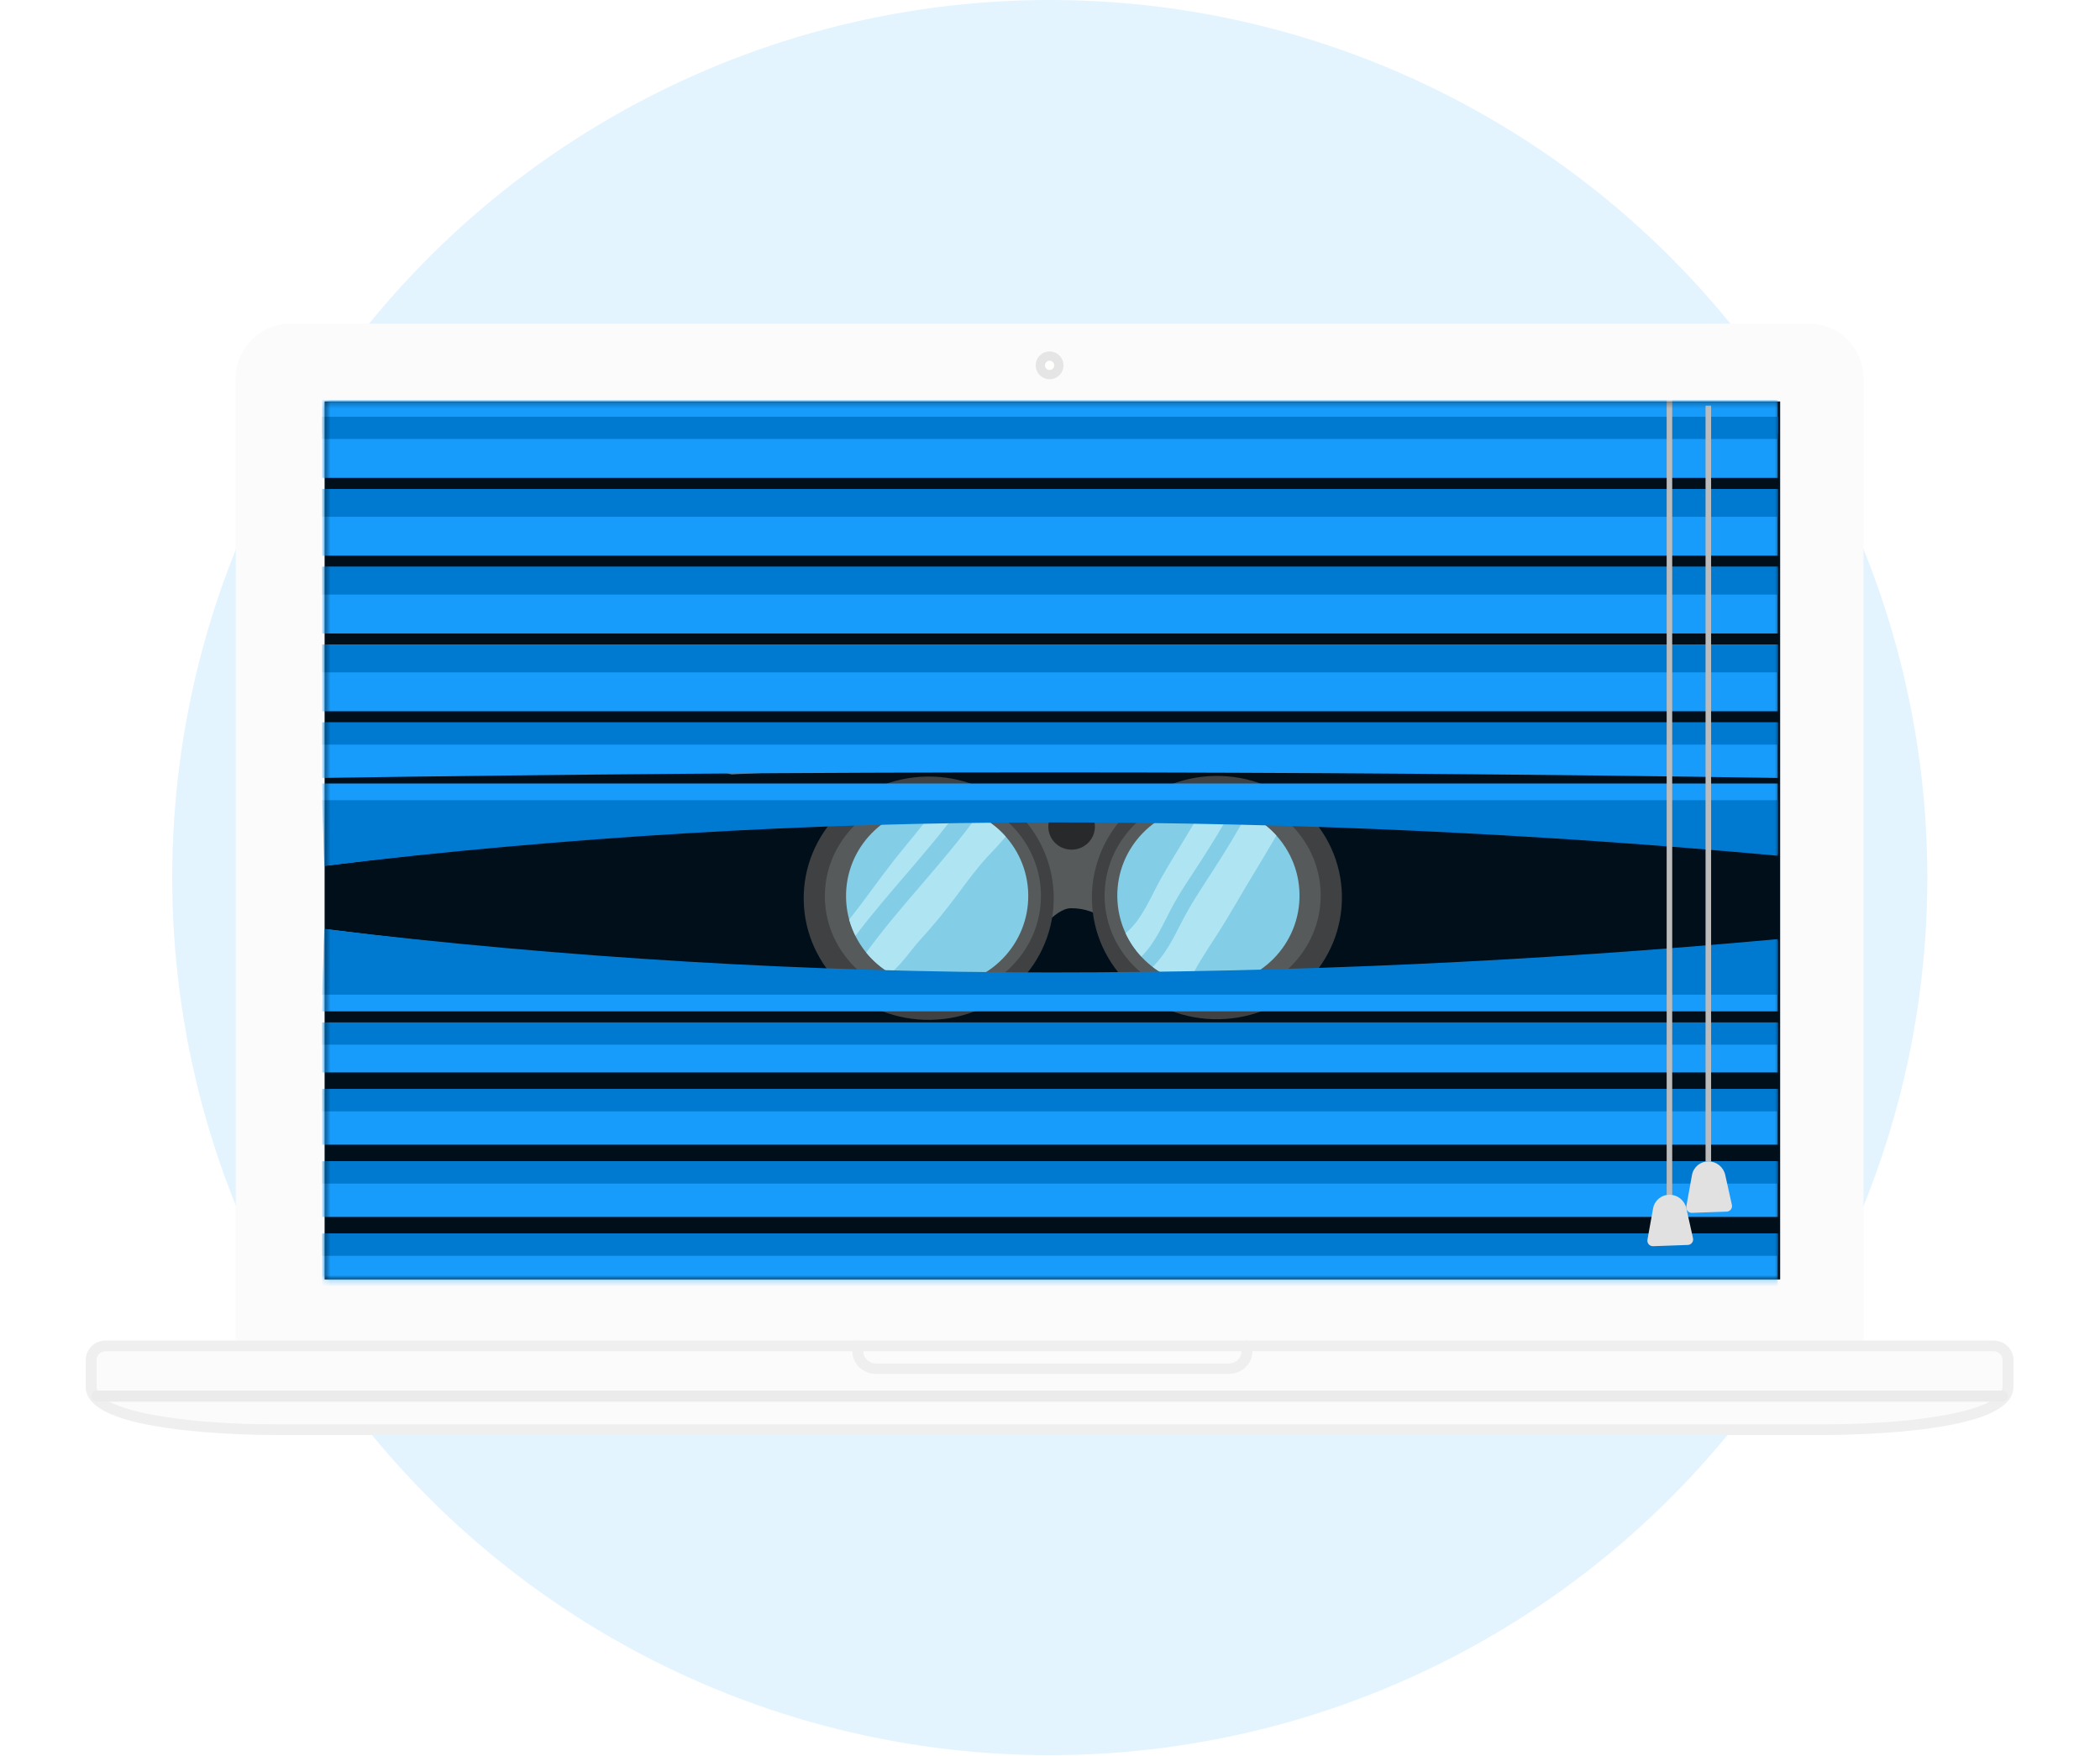 <?xml version="1.0" encoding="UTF-8"?>
<svg width="378px" height="316px" viewBox="0 0 378 316" version="1.1" xmlns="http://www.w3.org/2000/svg" xmlns:xlink="http://www.w3.org/1999/xlink">
    <!-- Generator: Sketch 52.2 (67145) - http://www.bohemiancoding.com/sketch -->
    <title>beign-watched-binoculars</title>
    <desc>Created with Sketch.</desc>
    <defs>
        <ellipse id="path-1" cx="157.959" cy="157.93" rx="157.959" ry="157.93"></ellipse>
        <filter x="-8.9%" y="-15.4%" width="117.8%" height="130.8%" filterUnits="objectBoundingBox" id="filter-3">
            <feOffset dx="0" dy="0" in="SourceAlpha" result="shadowOffsetOuter1"></feOffset>
            <feGaussianBlur stdDeviation="8" in="shadowOffsetOuter1" result="shadowBlurOuter1"></feGaussianBlur>
            <feColorMatrix values="0 0 0 0 0.591   0 0 0 0 0.591   0 0 0 0 0.591  0 0 0 0.5 0" type="matrix" in="shadowBlurOuter1" result="shadowMatrixOuter1"></feColorMatrix>
            <feMerge>
                <feMergeNode in="shadowMatrixOuter1"></feMergeNode>
                <feMergeNode in="SourceGraphic"></feMergeNode>
            </feMerge>
        </filter>
        <polygon id="path-4" points="0.429 158.246 262.429 158.246 262.429 0.246 0.429 0.246"></polygon>
    </defs>
    <g id="Page-1" stroke="none" stroke-width="1" fill="none" fill-rule="evenodd">
        <g id="CyberSecurity-LP-V2" transform="translate(-765, -856)">
            <g id="what-is-vpn-section" transform="translate(213, 683)">
                <g id="beign-watched-binoculars" transform="translate(567, 173)">
                    <g id="Group-11">
                        <g id="Group-7-Copy-2" transform="translate(16, 0)">
                            <mask id="mask-2" fill="white">
                                <use xlink:href="#path-1"></use>
                            </mask>
                            <use id="Mask" fill="#E3F4FF" xlink:href="#path-1"></use>
                        </g>
                        <g id="notebook" filter="url(#filter-3)" transform="translate(0, 58)">
                            <path d="M310.584,1.246 L37.273,1.246 C32.388,1.246 28.429,5.216 28.429,10.114 L28.429,193.246 L319.429,193.246 L319.429,10.114 C319.429,5.216 315.469,1.246 310.584,1.246 Z" id="Fill-37" fill="#FBFBFB"></path>
                            <path d="M29.394,10.101 C29.394,5.753 32.921,2.217 37.257,2.217 L310.602,2.217 C314.937,2.217 318.464,5.753 318.464,10.101 L318.464,192.277 L29.394,192.277 L29.394,10.101 Z M319.446,194.246 C319.989,194.246 320.429,193.806 320.429,193.262 L320.429,10.101 C320.429,4.667 316.02,0.246 310.602,0.246 L37.257,0.246 C31.837,0.246 27.429,4.667 27.429,10.101 L27.429,193.262 C27.429,193.806 27.868,194.246 28.411,194.246 L319.446,194.246 Z" id="Fill-38" fill="#FBFBFB"></path>
                            <path d="M313.378,199.246 C320.524,199.246 346.429,198.5 346.429,191.542 L346.429,186.77 C346.429,185.376 345.268,184.246 343.837,184.246 L4.021,184.246 C2.589,184.246 1.429,185.376 1.429,186.77 L1.429,191.542 C1.429,198.5 27.333,199.246 34.48,199.246 L313.378,199.246" id="Fill-39" stroke="#EBEBEB" stroke-width="0.873" fill="#FBFBFB"></path>
                            <path d="M2.393,191.54 L2.393,186.743 C2.393,185.874 3.115,185.167 4.004,185.167 L343.854,185.167 C344.742,185.167 345.464,185.874 345.464,186.743 L345.464,191.54 C345.464,195.994 329.331,198.325 313.392,198.325 L34.465,198.325 C18.528,198.325 2.393,195.994 2.393,191.54 Z M34.465,200.246 L313.392,200.246 C315.163,200.246 324.421,200.186 332.743,198.987 C342.625,197.563 347.429,195.127 347.429,191.54 L347.429,186.743 C347.429,184.814 345.825,183.246 343.854,183.246 L4.004,183.246 C2.032,183.246 0.429,184.814 0.429,186.743 L0.429,191.54 C0.429,195.127 5.232,197.563 15.114,198.987 C23.436,200.186 32.694,200.246 34.465,200.246 Z" id="Fill-40" fill="#EFEFEF"></path>
                            <g id="online-spying" transform="translate(43, 14)">
                                <mask id="mask-5" fill="white">
                                    <use xlink:href="#path-4"></use>
                                </mask>
                                <use id="Mask" fill="#000F1A" xlink:href="#path-4"></use>
                                <g id="spying" mask="url(#mask-5)">
                                    <g transform="translate(131.5, 146) scale(1, -1) translate(-131.5, -146) translate(-6, -8)" id="binoculos">
                                        <g transform="translate(76, 188)">
                                            <path d="M1.147,47.069 C0.591,47.02 -0.651,46.867 0.813,45.964 C1.739,45.393 2.728,44.791 3.699,44.636 C3.723,44.632 57.403,47.415 76.031,46.817 C71.388,47.56 68.427,47.787 68.427,47.787 C68.061,47.845 64.898,48.002 64.528,48.015 C38.682,48.935 29.294,48.164 28.138,48.049 C18.228,47.062 11.345,45.376 3.885,46.784 C2.991,46.953 2.038,47.147 1.147,47.069" id="path342" fill="#A0653D"></path>
                                            <path d="M75.294,23.531 C75.257,27.99 75.069,32.518 75.311,36.995 C74.026,37.263 71.109,35.731 64.679,35.623 C60.745,35.557 56.91,36.574 54.674,36.872 C55.017,28.634 56.217,20.474 55.433,12.289 C58.035,15.226 61.767,20.558 64.786,20.558 C75.051,20.558 75.718,7.429 76.153,11.989 C75.584,15.808 75.325,19.668 75.294,23.531" id="path344" fill="#565A5B"></path>
                                            <path d="M61.668,22.736 C61.875,10.645 51.968,0.676 39.542,0.467 C27.116,0.26 16.874,9.892 16.668,21.982 C16.461,34.073 26.367,44.043 38.794,44.251 C51.22,44.459 61.462,34.826 61.668,22.736" id="path346" fill="#3F4143"></path>
                                            <path d="M59.374,23.075 C59.548,12.861 50.982,4.435 40.241,4.255 C29.499,4.075 20.649,12.209 20.475,22.424 C20.3,32.638 28.867,41.064 39.608,41.244 C50.35,41.424 59.199,33.289 59.374,23.075" id="path348" fill="#565A5B"></path>
                                            <path d="M57.085,23.037 C57.238,14.073 50.021,6.684 40.964,6.532 C31.908,6.38 24.442,13.524 24.288,22.488 C24.135,31.451 31.353,38.841 40.409,38.992 C49.466,39.144 56.932,32 57.085,23.037" id="path350" fill="#83CEE6"></path>
                                            <path d="M44.714,38.496 C43.394,38.827 42.012,38.999 40.589,38.991 C38.303,35.564 35.43,32.392 32.911,29.18 C30.168,25.684 27.63,21.991 24.853,18.522 C25.132,17.499 25.52,16.523 25.985,15.591 C31.921,23.47 38.899,30.531 44.714,38.496" id="path352" fill="#AFE5F2"></path>
                                            <path d="M37.771,15.024 C40.053,17.515 42.154,20.097 44.172,22.801 C45.992,25.238 47.768,27.705 49.847,29.935 C50.932,31.101 52.028,32.235 53.027,33.44 C51.62,35.028 49.911,36.345 47.984,37.294 C41.776,28.679 34.174,21.16 27.919,12.578 C29.132,11.089 30.608,9.823 32.271,8.836 C34.356,10.529 35.989,13.08 37.771,15.024" id="path354" fill="#AFE5F2"></path>
                                            <path d="M68.545,22.096 C68.752,10.006 78.993,0.373 91.42,0.581 C103.846,0.789 113.752,10.759 113.546,22.849 C113.339,34.939 103.098,44.572 90.671,44.364 C78.245,44.156 68.339,34.186 68.545,22.096" id="path356" fill="#3F4143"></path>
                                            <path d="M70.827,22.511 C71.002,12.297 79.851,4.163 90.593,4.343 C101.334,4.522 109.901,12.949 109.726,23.163 C109.552,33.377 100.702,41.512 89.96,41.332 C79.219,41.152 70.653,32.726 70.827,22.511" id="path358" fill="#565A5B"></path>
                                            <path d="M73.115,22.55 C73.269,13.586 80.734,6.443 89.791,6.594 C98.848,6.746 106.066,14.136 105.912,23.099 C105.759,32.063 98.293,39.206 89.236,39.054 C80.18,38.903 72.962,31.514 73.115,22.55" id="path360" fill="#83CEE6"></path>
                                            <path d="M70.608,35.345 C70.661,32.218 68.144,29.64 64.984,29.587 C61.825,29.534 59.221,32.026 59.167,35.153 C59.114,38.28 61.631,40.858 64.791,40.911 C67.95,40.963 70.554,38.472 70.608,35.345" id="path362" fill="#565A5B"></path>
                                            <path d="M69.082,35.319 C69.122,33.026 67.275,31.136 64.958,31.097 C62.642,31.058 60.732,32.886 60.693,35.179 C60.653,37.471 62.5,39.362 64.816,39.401 C67.133,39.44 69.043,37.612 69.082,35.319" id="path364" fill="#28292A"></path>
                                            <path d="M82.818,20.474 C84.375,23.457 86.342,26.23 88.161,29.06 C90.151,32.155 92.08,35.275 93.836,38.482 C92.373,38.878 90.83,39.081 89.236,39.054 C89.083,39.052 88.93,39.043 88.778,39.035 C86.309,34.597 83.5,30.369 80.987,25.919 C79.124,22.623 77.607,18.51 74.608,16.068 C75.327,14.515 76.293,13.101 77.443,11.86 C79.912,14.303 81.231,17.435 82.818,20.474" id="path366" fill="#AFE5F2"></path>
                                            <path d="M90.874,15.502 C93.169,19.053 95.23,22.764 97.422,26.379 C98.88,28.784 100.333,31.196 101.749,33.626 C100.277,35.258 98.48,36.595 96.457,37.532 C94.64,34.174 92.637,30.909 90.557,27.674 C88.47,24.429 86.296,21.252 84.562,17.804 C83.143,14.981 81.738,12.236 79.487,9.994 C81.359,8.557 83.554,7.522 85.94,6.993 C87.22,10.021 89.076,12.719 90.874,15.502" id="path368" fill="#AFE5F2"></path>
                                        </g>
                                    </g>
                                </g>
                                <g id="persiana" mask="url(#mask-5)">
                                    <g id="Group-6-Copy-6" fill="#179CFB">
                                        <rect id="Rectangle" x="0" y="0" width="262" height="6"></rect>
                                    </g>
                                    <g id="Group-6-Copy" transform="translate(0, 16)">
                                        <rect id="Rectangle" fill="#179CFB" x="0" y="0" width="262" height="12"></rect>
                                        <rect id="Rectangle" fill="#007AD1" x="0" y="0" width="262" height="5"></rect>
                                    </g>
                                    <g id="Group-6-Copy-3" transform="translate(0, 30)">
                                        <rect id="Rectangle" fill="#179CFB" x="0" y="0" width="262" height="12"></rect>
                                        <rect id="Rectangle" fill="#007AD1" x="0" y="0" width="262" height="5"></rect>
                                    </g>
                                    <g id="Group-6-Copy-4" transform="translate(0, 44)">
                                        <rect id="Rectangle" fill="#179CFB" x="0" y="0" width="262" height="12"></rect>
                                        <rect id="Rectangle" fill="#007AD1" x="0" y="0" width="262" height="5"></rect>
                                    </g>
                                    <g id="Group-6-Copy-5" transform="translate(0, 58)">
                                        <path d="M0,0 L262,0 L262,10 C218.35,9.333 174.689,9 131.017,9 C87.344,9 43.672,9.333 0,10 L0,0 Z" id="Rectangle" fill="#179CFB"></path>
                                        <rect id="Rectangle" fill="#007AD1" x="0" y="0" width="262" height="4"></rect>
                                    </g>
                                    <g id="Group-6-Copy-7" transform="translate(0, 150)">
                                        <rect id="Rectangle" fill="#179CFB" x="0" y="0" width="262" height="10"></rect>
                                        <rect id="Rectangle" fill="#007AD1" x="0" y="0" width="262" height="4"></rect>
                                    </g>
                                    <g id="Group-6-Copy-8" transform="translate(0, 137)">
                                        <rect id="Rectangle" fill="#179CFB" x="0" y="0" width="262" height="10"></rect>
                                        <rect id="Rectangle" fill="#007AD1" x="0" y="0" width="262" height="4"></rect>
                                    </g>
                                    <g id="Group-6-Copy-9" transform="translate(0, 124)">
                                        <rect id="Rectangle" fill="#179CFB" x="0" y="0" width="262" height="10"></rect>
                                        <rect id="Rectangle" fill="#007AD1" x="0" y="0" width="262" height="4"></rect>
                                    </g>
                                    <g id="Group-6-Copy-10" transform="translate(0, 112)">
                                        <rect id="Rectangle" fill="#179CFB" x="0" y="0" width="262" height="9"></rect>
                                        <path d="M0,0 C43.741,0 87.432,0 131.074,0 C174.716,0 218.358,0 262,0 L262,4 L0,4 L0,0 Z" id="Rectangle" fill="#007AD1"></path>
                                    </g>
                                    <g id="Group-6-Copy-11" transform="translate(0, 69)">
                                        <g id="Group-9" transform="translate(0, 26)">
                                            <path d="M0.374,0.163 C44.076,5.721 87.724,8.5 131.318,8.5 C174.912,8.5 218.473,6.429 262,2.287 L262,15 L0,15 L0.374,0.163 Z" id="Rectangle" fill="#179CFB"></path>
                                            <path d="M0.374,0.197 C43.865,5.399 87.432,8 131.074,8 C174.716,8 218.358,6 262,2 L262,12 L-3.41060513e-13,12 L0.374,0.197 Z" id="Rectangle" fill="#007AD1"></path>
                                        </g>
                                        <g id="Group-9-Copy" transform="translate(131, 7.5) scale(1, -1) translate(-131, -7.5) ">
                                            <path d="M0.374,0.163 C44.076,5.721 87.724,8.5 131.318,8.5 C174.912,8.5 218.473,6.429 262,2.287 L262,15 L0,15 L0.374,0.163 Z" id="Rectangle" fill="#179CFB"></path>
                                            <path d="M0.374,0.197 C43.865,5.399 87.432,8 131.074,8 C174.716,8 218.358,6 262,2 L262,12 L-3.41060513e-13,12 L0.374,0.197 Z" id="Rectangle" fill="#007AD1"></path>
                                        </g>
                                    </g>
                                    <g id="Group-6" transform="translate(0, 3)">
                                        <rect id="Rectangle" fill="#179CFB" x="0" y="0" width="262" height="11"></rect>
                                        <rect id="Rectangle" fill="#007AD1" x="0" y="0" width="262" height="4"></rect>
                                    </g>
                                    <g id="persiana-ajuste-copy" transform="translate(238, 0)">
                                        <rect id="Rectangle" fill="#BBBBBB" x="4" y="0" width="1" height="143"></rect>
                                        <path d="M4.5,143 L4.5,143 C5.961,143 7.225,144.015 7.542,145.44 L8.74,150.828 C8.859,151.366 8.52,151.9 7.982,152.019 C7.922,152.033 7.861,152.04 7.8,152.042 L1.559,152.264 C1.008,152.283 0.545,151.852 0.525,151.301 C0.523,151.23 0.528,151.159 0.541,151.088 L1.556,145.46 C1.813,144.036 3.053,143 4.5,143 Z" id="Rectangle" fill="#E1E1E1"></path>
                                    </g>
                                </g>
                                <g id="persiana-ajuste" mask="url(#mask-5)">
                                    <g transform="translate(245, 1)" id="Rectangle">
                                        <rect fill="#BBBBBB" x="4" y="0" width="1" height="136"></rect>
                                        <path d="M4.5,136 L4.5,136 C5.961,136 7.225,137.015 7.542,138.44 L8.74,143.828 C8.859,144.366 8.52,144.9 7.982,145.019 C7.922,145.033 7.861,145.04 7.8,145.042 L1.559,145.264 C1.008,145.283 0.545,144.852 0.525,144.301 C0.523,144.23 0.528,144.159 0.541,144.088 L1.556,138.46 C1.813,137.036 3.053,136 4.5,136 Z" fill="#E1E1E1"></path>
                                    </g>
                                </g>
                            </g>
                            <path d="M345.448,194.246 C345.99,194.246 346.429,193.799 346.429,193.246 C346.429,192.694 345.99,192.246 345.448,192.246 L2.41,192.246 C1.868,192.246 1.429,192.694 1.429,193.246 C1.429,193.799 1.868,194.246 2.41,194.246 L345.448,194.246" id="Fill-43" fill="#EBEBEB"></path>
                            <path d="M139.413,183.246 C138.87,183.246 138.429,183.665 138.429,184.18 L138.429,185.206 C138.429,187.434 140.338,189.246 142.684,189.246 L206.173,189.246 C208.519,189.246 210.429,187.434 210.429,185.206 L210.429,184.18 C210.429,183.665 209.988,183.246 209.444,183.246 C208.9,183.246 208.459,183.665 208.459,184.18 L208.459,185.206 C208.459,186.403 207.434,187.376 206.173,187.376 L142.684,187.376 C141.424,187.376 140.398,186.403 140.398,185.206 L140.398,184.18 C140.398,183.665 139.957,183.246 139.413,183.246" id="Fill-44" fill="#EFEFEF"></path>
                            <path d="M173.929,9.246 C174.757,9.246 175.429,8.575 175.429,7.747 C175.429,6.918 174.757,6.246 173.929,6.246 C173.1,6.246 172.429,6.918 172.429,7.747 C172.429,8.575 173.1,9.246 173.929,9.246" id="Fill-45" fill="#FFFFFE"></path>
                            <path d="M173.092,7.747 C173.092,7.285 173.468,6.909 173.929,6.909 C174.39,6.909 174.765,7.285 174.765,7.747 C174.765,8.207 174.39,8.583 173.929,8.583 C173.468,8.583 173.092,8.207 173.092,7.747 Z M176.429,7.747 C176.429,6.368 175.307,5.246 173.929,5.246 C172.55,5.246 171.429,6.368 171.429,7.747 C171.429,9.125 172.55,10.246 173.929,10.246 C175.307,10.246 176.429,9.125 176.429,7.747 Z" id="Fill-46" fill="#E5E5E5"></path>
                        </g>
                    </g>
                </g>
            </g>
        </g>
    </g>
</svg>